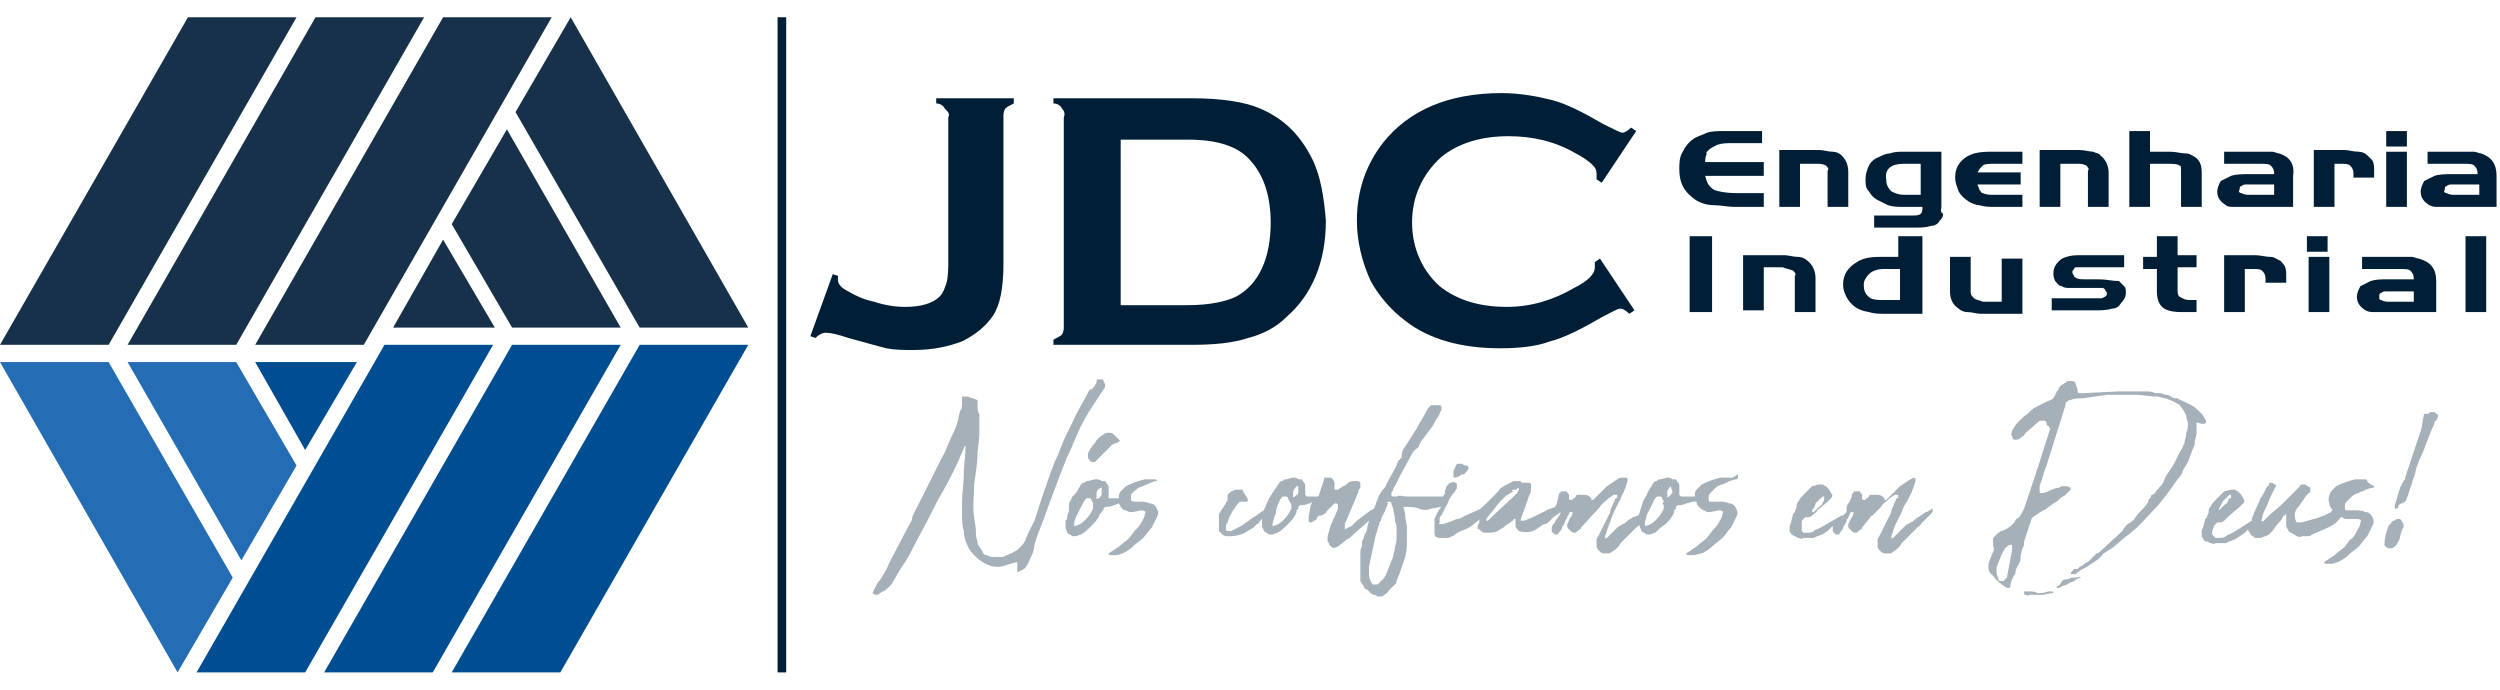 <svg xmlns="http://www.w3.org/2000/svg" xmlns:xlink="http://www.w3.org/1999/xlink" id="Camada_1" x="0px" y="0px" viewBox="0 0 145 40" style="enable-background:new 0 0 145 40;" xml:space="preserve"><style type="text/css">	.st0{opacity:0.35;fill:#001F36;}	.st1{fill:#001F36;}	.st2{fill:#004E91;}	.st3{fill:#246DB5;}	.st4{fill:#163149;}</style><g>	<path class="st0" d="M139.2,30.1c0,0-0.1,0-0.1,0c0,0-0.1,0-0.1,0c-0.1,0.1-0.1,0.1-0.2,0.1l-0.1,0.1c0,0,0,0.1-0.1,0.1l-0.1,0.2  c-0.1,0.3-0.2,0.6-0.2,1c0,0.1,0.1,0.1,0.2,0.2c0.1,0,0.1,0,0.2,0c0.1,0,0.2-0.1,0.3-0.2c0.1-0.2,0.2-0.3,0.2-0.5  c0.1-0.3,0.1-0.4,0.2-0.5c0-0.1,0-0.1,0-0.2C139.3,30.2,139.3,30.2,139.2,30.1 M119.3,34L119.3,34l0,0.1l0,0c0,0,0,0,0,0  c0.1,0,0.2,0,0.3-0.1l0.3-0.1c0.1-0.1,0.2-0.1,0.4-0.2c0.1-0.1,0.3-0.2,0.4-0.2c-0.1-0.1-0.2,0-0.3,0l-0.1,0h0l-0.1,0  c-0.1,0-0.2,0.1-0.3,0.1c-0.1,0-0.2,0-0.3,0.1C119.5,33.9,119.4,34,119.3,34 M140.6,24c-0.1,0.4-0.1,0.7-0.2,1  c-0.1,0.3-0.2,0.6-0.3,0.9c-0.1,0.3-0.2,0.6-0.3,0.9c-0.1,0.3-0.2,0.6-0.3,0.9c0,0.1,0,0.1-0.1,0.2c0,0.1-0.1,0.1-0.1,0.2  c0,0.1-0.1,0.1-0.1,0.2l-0.3,1l0,0.2l0,0c0,0,0,0,0.1,0l0,0c0,0,0.1,0,0.1-0.1c0-0.1,0.1-0.2,0.2-0.2c0.1,0,0.1-0.1,0.2-0.1  l0.1-0.2l0.2-0.6c0.1-0.2,0.1-0.4,0.2-0.6c0.1-0.2,0.1-0.5,0.2-0.7c0.1-0.3,0.2-0.5,0.3-0.7L141,25c0.1-0.2,0.2-0.4,0.2-0.5  c0-0.1,0.1-0.1,0.1-0.1l0.1-0.2l0-0.1c0-0.1-0.1-0.1-0.1-0.1c0,0-0.1-0.1-0.1-0.1l-0.2,0c-0.1,0-0.1,0.1-0.2,0.1L140.6,24z   M116.3,31.8c0.1-0.1,0.2-0.2,0.3-0.2c0,0,0.1,0,0.1,0c0,0,0,0,0,0.1l0,0.1c0,0,0,0,0,0.1l-0.3,1.6l-0.1,0.1l-0.1,0.1  c-0.1,0-0.1,0-0.2,0c-0.1,0-0.1-0.1-0.1-0.2c-0.1-0.1-0.1-0.3-0.1-0.4c0,0,0-0.1,0-0.1l0-0.1C116,32.4,116.1,32.1,116.3,31.8   M127.9,24.3c-0.1-0.1-0.1-0.2-0.2-0.3c-0.2-0.2-0.4-0.4-0.6-0.5l-0.4-0.2c-0.2-0.1-0.3-0.1-0.4-0.2c0,0-0.1,0-0.2,0l-0.2-0.1  c-0.1-0.1-0.2-0.1-0.3-0.1l-0.3-0.1c-0.1,0-0.2,0-0.3,0c-0.2-0.1-0.4-0.1-0.6-0.1c-0.2,0-0.4,0-0.7,0l-0.4,0c-0.1,0-0.3,0-0.4,0  l-2,0.1c-0.1,0-0.1,0-0.1,0c-0.1,0-0.1,0-0.2,0c-0.1,0-0.1-0.1-0.1-0.2l-0.1-0.3c0-0.1-0.1-0.2-0.2-0.2c-0.1,0-0.2,0-0.2,0  c-0.1,0-0.1,0-0.2,0.1c-0.1,0-0.1,0.1-0.2,0.1l-0.1,0.1c0,0-0.1,0.1-0.1,0.1c0,0.1,0,0.1-0.1,0.2l-0.1,0.2c0,0.1-0.1,0.1-0.1,0.2  c-0.1,0.1-0.2,0.1-0.4,0.2c-0.2,0.1-0.4,0.2-0.6,0.3c-0.2,0.1-0.3,0.2-0.5,0.4c-0.3,0.2-0.6,0.5-0.8,0.8c0,0.1-0.1,0.1-0.1,0.2  c0,0.1-0.1,0.2,0,0.3c0,0.1,0.1,0.2,0.1,0.2c0,0,0,0,0,0c0.1,0,0.1,0,0.2,0c0.1,0,0.2-0.1,0.3-0.2c0.1,0,0.1-0.1,0.2-0.2l0.8-0.7  c0,0,0,0,0.1,0c0,0,0.1,0,0.1,0c0,0,0.1,0,0.1,0c0,0,0.1,0.1,0.1,0.1c0,0.1,0,0.2,0.1,0.2c0.1,0.1,0.1,0.1,0.1,0.2l-0.7,2.2  c-0.1,0.2-0.1,0.4-0.2,0.6l-0.6,1.8c-0.1,0.2-0.2,0.4-0.3,0.5c-0.1,0.1-0.2,0.1-0.2,0.2c-0.2,0.3-0.5,0.5-0.8,0.6  c-0.1,0-0.1,0.1-0.2,0.1c0,0-0.1,0.1-0.2,0.2c-0.1,0.1-0.1,0.1-0.1,0.2c0,0.1,0,0.2,0,0.2l0,0.1c0,0.1,0.1,0.3,0,0.4l-0.2,0.5  c-0.1,0.2-0.1,0.5,0,0.7l0.1,0.1l0.1,0.1c0.2,0.3,0.5,0.5,0.8,0.7c0,0,0.1,0,0.1,0c0,0,0.1,0,0.1-0.1c0-0.2,0.1-0.4,0.2-0.6  c0,0,0.1-0.1,0.1-0.2c0-0.2,0.1-0.3,0.2-0.5c0.1-0.2,0.1-0.3,0.1-0.5l0.1-0.4c0.1-0.1,0.1-0.2,0.1-0.4l0.3-0.9  c0-0.1,0.1-0.2,0.1-0.3c0-0.1,0.1-0.2,0.1-0.2l0.3-0.2c0.1-0.1,0.2-0.1,0.3-0.2c0.1,0,0.2-0.1,0.2-0.1c0.1-0.1,0.3-0.2,0.4-0.3  c0.2-0.1,0.3-0.2,0.4-0.3c0.1-0.1,0.2-0.1,0.3-0.2l0.3-0.3c0,0,0,0,0-0.1c0,0,0,0,0,0l-0.2-0.1c-0.1,0-0.2,0-0.3,0  c-0.2,0.1-0.2,0.1-0.3,0.1c-0.1,0-0.2,0.1-0.3,0.1c-0.2,0.1-0.4,0.2-0.6,0.2h0c-0.1,0-0.1,0-0.1-0.1c0-0.1,0-0.2,0-0.3l0.2-0.6  c0-0.1,0.1-0.3,0.2-0.6l1.1-3.5c0-0.1,0-0.2,0.1-0.2c0.1-0.1,0.1-0.1,0.2-0.1c0.2-0.1,0.5-0.1,0.7-0.1l1.4-0.2c0.2,0,0.4,0,0.6,0  c0.2,0,0.4,0,0.6,0l0.5,0c0.4,0,0.8,0.1,1.2,0.1c0.2,0,0.3,0.1,0.5,0.1l0.5,0.2c0.1,0.1,0.3,0.1,0.4,0.3c0.1,0.1,0.2,0.3,0.3,0.5  c0,0.2,0.1,0.3,0.1,0.5c0,0.2,0,0.3-0.1,0.5c0,0.1,0,0.1,0,0.1c0,0.2-0.1,0.3-0.1,0.5l-0.1,0.2c0,0.1-0.1,0.2-0.1,0.2  c-0.2,0.3-0.3,0.7-0.6,1.1l-0.2,0.3c-0.1,0.1-0.1,0.2-0.2,0.4c0,0.1-0.1,0.2-0.2,0.3c-0.1,0.1-0.1,0.2-0.2,0.2  c0,0.1-0.1,0.1-0.1,0.2c0,0-0.1,0.1-0.2,0.1l-0.1,0.2c-0.1,0.1-0.1,0.1-0.1,0.2c-0.1,0.2-0.3,0.4-0.4,0.5c-0.1,0.1-0.3,0.3-0.4,0.5  c-0.1,0.1-0.2,0.2-0.4,0.3c-0.1,0.1-0.2,0.2-0.3,0.4l-1.2,1.1c-0.1,0.1-0.2,0.2-0.3,0.2c-0.1,0.1-0.2,0.2-0.3,0.3c0,0,0,0-0.1,0.1  l-0.1,0.1c-0.1,0-0.2,0.1-0.3,0.2c-0.1,0-0.2,0.1-0.3,0.2c0,0-0.1,0-0.1,0l-0.1,0c-0.1,0.1-0.2,0.2-0.2,0.3l0.2,0  c0.1,0,0.1,0,0.2-0.1c0.1-0.1,0.3-0.2,0.5-0.3l0.6-0.4c0.2-0.1,0.3-0.3,0.4-0.4c0.2-0.1,0.3-0.2,0.5-0.3l0.7-0.6  c0.1-0.1,0.3-0.2,0.5-0.4c0.4-0.3,0.7-0.7,1.1-1.1c0.4-0.4,0.7-0.8,1-1.2l0.5-0.7c0.2-0.2,0.3-0.4,0.3-0.5c0.1-0.2,0.2-0.3,0.3-0.5  l0.3-0.8c0.1-0.2,0.1-0.3,0.1-0.4c0-0.1,0.1-0.3,0.1-0.5c0-0.2,0-0.4,0-0.6C128,24.7,128,24.5,127.9,24.3 M117.6,34.3h-0.1  c0,0,0,0-0.1,0l0,0.1c0,0.1,0,0.1,0.1,0.1c0.1,0,0.1,0.1,0.2,0c0.1,0,0.1,0,0.2,0c0.1,0,0.2,0,0.3,0c0.1,0,0.2,0,0.3,0l0.5-0.1  c0,0,0,0,0.1,0c0,0,0,0,0,0c0,0,0-0.1-0.1-0.1h0l-0.1,0c0,0,0,0-0.1,0c-0.2,0.1-0.4,0.1-0.6,0.1C118,34.3,117.8,34.3,117.6,34.3   M85.1,27.3c0.1-0.1,0.1-0.2,0-0.3C85,27,84.9,27,84.8,26.9c-0.1,0-0.2,0-0.2,0l-0.1,0l0,0l-0.2,0.4l0,0.1c0,0,0,0,0,0.1  c0,0,0,0.1,0,0.1c0,0.1,0,0.1,0.1,0.1l0,0l0,0c0.1,0,0.3-0.1,0.4-0.2C84.9,27.6,85,27.4,85.1,27.3 M64.4,25.1  C64.4,25.1,64.3,25.1,64.4,25.1c-0.2,0-0.3,0-0.4,0.1c-0.2,0.1-0.4,0.3-0.5,0.5c-0.2,0.2-0.3,0.4-0.4,0.6c0,0,0,0,0,0.1l0,0.1  c0,0.1,0.1,0.2,0.2,0.3l0.1,0c0,0,0.1,0,0.1,0c0,0,0,0,0,0l0,0c0,0,0.1-0.1,0.1-0.1l0.1-0.1c0.1-0.1,0.2-0.2,0.3-0.3l0.4-0.4  l0.1-0.1l0.2-0.1c0.1,0,0.1,0,0.2-0.1c0.1,0,0.1,0,0-0.1l-0.2-0.2C64.6,25.2,64.5,25.1,64.4,25.1 M63.2,22.6  c-0.3,0.6-0.7,1.2-1,1.9c-0.3,0.6-0.6,1.2-0.8,1.8c-0.3,0.6-0.5,1.2-0.7,1.8c-0.2,0.5-0.4,1.2-0.7,2.1L59.6,31  c0,0.1-0.1,0.2-0.1,0.2c0,0.1-0.1,0.3-0.2,0.4c-0.1,0.1-0.2,0.2-0.3,0.3c-0.2,0.1-0.3,0.2-0.4,0.2c-0.1,0.1-0.3,0.1-0.4,0.2  c-0.1,0-0.2,0-0.3,0c-0.1,0-0.2,0-0.4,0c-0.1,0-0.2-0.1-0.3-0.1c-0.1,0-0.2-0.1-0.2-0.2l-0.2-0.3c-0.1-0.1-0.1-0.2-0.1-0.3  c-0.1-0.2-0.1-0.4-0.1-0.7l-0.1-0.7c-0.1-0.6,0-1.3,0-1.9c0.1-0.7,0.2-1.3,0.2-1.9l0.1-0.9c0-0.3,0-0.6,0-0.9V24  c-0.1-0.1-0.1-0.3-0.1-0.4c0-0.1,0-0.3,0-0.4c-0.1,0-0.2-0.1-0.3-0.1c-0.1,0-0.2-0.1-0.3-0.1h-0.3c0,0.2,0,0.3,0,0.4  c0,0.1,0,0.3-0.1,0.4c-0.1,0.3-0.1,0.5-0.2,0.8c-0.1,0.3-0.2,0.5-0.3,0.7c-0.2,0.4-0.3,0.8-0.6,1.3c-0.2,0.4-0.4,0.8-0.6,1.2  L53.4,29c-0.3,0.6-0.5,0.9-0.5,1.1c0,0.1-0.1,0.2-0.2,0.4l-1.1,2.1c-0.1,0.2-0.2,0.5-0.3,0.6c-0.1,0.2-0.2,0.4-0.4,0.6  c-0.1,0.2-0.2,0.4-0.3,0.6c0.1,0.1,0.2,0.1,0.3,0.1l0.3-0.2c0.1,0,0.2-0.1,0.3-0.2l0.2-0.2c0.3-0.5,0.5-0.9,0.8-1.3  c0.3-0.5,0.5-0.9,0.7-1.3c0.5-0.9,0.9-1.7,1.2-2.3c0.4-0.7,0.8-1.4,1.2-2.3l0.3-0.7c0-0.1,0.1-0.1,0.1-0.2c0,0,0,0,0,0l0,0  c0,0,0,0,0,0v0.1c0,0.5-0.1,1.1-0.1,1.6c0,0.5-0.1,1.1-0.1,1.6v0.8c0,0.3,0,0.6,0.1,0.9c0,0.3,0.1,0.6,0.2,0.8  c0.1,0.3,0.3,0.5,0.5,0.7c0.2,0.2,0.5,0.4,0.8,0.5c0.3,0.1,0.6,0.1,0.9,0c0.1,0,0.2-0.1,0.3-0.1l0.4-0.1v0.6l0.4-0.2  c0.2-0.2,0.3-0.5,0.4-0.7c0.1-0.2,0.2-0.5,0.2-0.7c0.1-0.4,0.3-0.9,0.5-1.4c0.3-0.8,0.5-1.4,0.7-1.9c0.2-0.5,0.4-1.1,0.7-1.8  c0.3-0.6,0.5-1.2,0.8-1.8c0.3-0.6,0.7-1.2,1.1-1.8l0.2-0.3c0.1-0.1,0.1-0.2,0.1-0.3C64,22.1,64,22,63.9,22c-0.1,0-0.1,0-0.2,0  c-0.1,0-0.1,0.1-0.1,0.2l-0.2,0.3c0,0-0.1,0.1-0.1,0.1C63.3,22.5,63.3,22.6,63.2,22.6 M80.6,29.1c0.1,0,0.1,0.1,0.1,0.1  c0,0.1,0.1,0.2,0.1,0.3l0.1,0.5c0,0,0,0.1,0,0.1c0,0.2,0.1,0.3,0.1,0.5c0,0.2,0,0.4,0,0.6c0,0.3-0.1,0.5-0.1,0.6  c0,0.2-0.1,0.3-0.1,0.5l-0.4,1l0,0c0,0.1-0.1,0.1-0.1,0.2c-0.1,0.1-0.1,0.1-0.2,0.2c-0.1,0.1-0.1,0.1-0.2,0.2c0,0-0.1,0-0.1,0  c-0.1,0-0.2,0-0.2,0c0-0.1-0.1-0.1-0.1-0.2c-0.1-0.2-0.1-0.3-0.1-0.5l0-0.3l0.1-0.5c0.1-0.5,0.2-0.9,0.3-1.4  c0.1-0.2,0.1-0.4,0.2-0.6c0,0,0-0.1,0-0.1l0.1-0.1c0-0.2,0.1-0.3,0.2-0.5l0.2-0.5c0,0,0,0,0,0v0C80.4,29.1,80.5,29.1,80.6,29.1   M74.2,29.1c0-0.1,0.1-0.2,0.2-0.3c0,0,0.1,0,0.1,0c0,0,0.1,0,0.1,0c0,0,0.1,0,0.1,0.1l0.1,0.2c0,0,0.1,0.1,0.1,0.2  c0,0,0,0.1,0,0.1c0,0,0,0.1,0,0.1c-0.1,0.2-0.2,0.4-0.4,0.6c-0.2,0.2-0.3,0.3-0.6,0.4c0,0-0.1,0-0.1,0c0,0,0,0,0,0c0,0,0,0,0-0.1v0  c0.1-0.3,0.1-0.5,0.2-0.6C74,29.5,74.1,29.3,74.2,29.1 M75.2,28.2C75.2,28.2,75.3,28.2,75.2,28.2c0.1,0,0.1,0,0.1,0v0l0,0.3  c0,0.1,0,0.2-0.1,0.2l-0.1,0.1c0,0-0.1,0.1-0.1,0l0,0c0,0,0,0,0-0.1l0-0.1c0,0,0,0,0-0.1C75,28.5,75.1,28.3,75.2,28.2 M87.8,28.4  C87.8,28.4,87.9,28.4,87.8,28.4c0.1,0,0.2,0,0.2-0.1c0.1,0,0.1,0,0.1,0.1v0l0,0c0,0,0,0,0,0L88,28.6L86.5,30c0,0-0.1,0.1-0.1,0.1  l-0.1,0.1h-0.1l0,0c0,0,0,0,0,0v-0.1l0.4-0.5c0.1-0.1,0.2-0.3,0.4-0.5l0.3-0.3c0.1-0.1,0.2-0.1,0.3-0.2l0.2-0.1  C87.6,28.5,87.7,28.4,87.8,28.4 M96.5,29.3C96.5,29.3,96.5,29.3,96.5,29.3c0,0.1,0,0.1,0,0.2c-0.1,0.2-0.2,0.4-0.4,0.6  c-0.2,0.2-0.3,0.3-0.6,0.4c0,0-0.1,0-0.1,0c0,0,0,0,0,0c0,0,0,0,0-0.1v-0.1c0.1-0.3,0.1-0.5,0.2-0.6c0.1-0.2,0.2-0.4,0.3-0.6  c0-0.1,0.1-0.2,0.2-0.3c0,0,0.1,0,0.1,0c0,0,0.1,0,0.1,0c0,0,0.1,0,0.1,0.1l0.1,0.2C96.4,29.2,96.4,29.2,96.5,29.3 M96.9,28.2  C96.9,28.2,96.9,28.2,96.9,28.2C97,28.2,97,28.2,96.9,28.2L96.9,28.2l0.1,0.3c0,0.1,0,0.1-0.1,0.2l-0.1,0.1c0,0-0.1,0.1-0.1,0l0,0  c0,0,0-0.1,0-0.1l0-0.1c0,0,0,0,0-0.1C96.7,28.5,96.8,28.3,96.9,28.2 M100.3,27.7c-0.2,0-0.3,0-0.5,0c-0.4,0.1-0.7,0.2-1.1,0.4  c-0.1,0.1-0.2,0.2-0.3,0.3c-0.1,0.1-0.1,0.2-0.1,0.4c-0.1,0-0.1,0-0.2,0c-0.1,0-0.2,0-0.3,0h-0.2c0,0-0.1,0-0.1,0c0,0,0,0-0.1-0.1  v0l0-0.1v-0.2c0-0.1,0-0.1,0-0.2l0-0.1l-0.2-0.3c0,0,0,0-0.1,0c0,0,0,0-0.1,0c-0.1-0.1-0.2-0.1-0.3-0.1l-0.4,0.1  c-0.1,0-0.1,0-0.2,0.1c-0.1,0-0.1,0-0.2,0.1l-0.3,0.5l-0.1,0.2c0,0.1-0.1,0.1-0.1,0.2c0,0-0.1,0.1-0.1,0.2l-0.2,0.6  c0,0,0,0.1-0.1,0.2L94.7,30c-0.1,0.1-0.2,0.1-0.3,0.2c-0.1,0.1-0.2,0.2-0.3,0.2c-0.1,0.1-0.2,0.1-0.3,0.2c0,0,0,0,0,0l0,0  c-0.1,0.1-0.2,0.2-0.3,0.3l-0.3,0.3c0,0-0.1,0-0.1,0.1c0,0,0,0,0,0c0,0,0,0,0-0.1l0-0.1l0.1-0.3c0-0.1,0.1-0.2,0.1-0.3l0.3-0.8  c0.1-0.2,0.2-0.4,0.3-0.6c0.1-0.1,0.1-0.3,0.3-0.6c0-0.1,0.1-0.2,0.1-0.3l0.1-0.3v-0.1c0-0.1-0.1-0.1-0.2-0.1c-0.1,0-0.3,0-0.4,0.1  l-0.6,0.4c0,0-0.1,0.1-0.1,0.1l-0.6,0.6L92.4,29c-0.1,0-0.1,0-0.1,0c0,0,0-0.1,0-0.1c-0.1-0.1-0.2-0.2-0.4-0.2c-0.1,0-0.1,0-0.2,0  c0,0-0.1,0-0.1,0c0,0-0.1,0-0.1,0c0,0-0.1,0-0.1,0.1l-0.1,0.1c0,0-0.1,0-0.1,0.1c0,0-0.1,0-0.1,0c0,0-0.1,0-0.1-0.1v-0.1  c0-0.1,0-0.2-0.1-0.2c0-0.1,0-0.1-0.1-0.1l0,0c-0.1,0-0.1,0-0.2,0c-0.1,0-0.1,0-0.1,0.1c-0.1,0-0.1,0.1-0.1,0.2  c0,0.1-0.1,0.2-0.1,0.4c0,0.1-0.1,0.1-0.1,0.2c-0.2,0.1-0.4,0.1-0.5,0.2L88.9,30l-0.5,0.2l-0.1,0c0,0,0,0-0.1,0c0,0,0,0,0,0v-0.1  l0.3-0.8c0-0.1,0.1-0.2,0.1-0.3l0.1-0.3c0.1-0.1,0.1-0.3,0.1-0.4c0-0.1,0-0.1,0-0.2c0-0.1-0.1-0.1-0.2-0.1l-0.2,0  c-0.1,0-0.2,0-0.2-0.1h0c-0.1,0-0.1,0-0.2,0l-0.1,0c0,0-0.1,0-0.1,0l-0.4,0.2c-0.2,0.1-0.4,0.2-0.5,0.4l-0.3,0.3  c0,0-0.1,0.1-0.1,0.1c0,0-0.1,0.1-0.1,0.1l-0.3,0.3c0,0-0.1,0.1-0.1,0.1c0,0-0.1,0-0.1,0.1L85,29.9c-0.2,0.1-0.3,0.2-0.5,0.2  L84,30.3c-0.1,0-0.2,0.1-0.4,0.1l-0.1,0c0,0-0.1,0,0-0.1l0-0.2c0-0.1,0-0.1,0.1-0.2l0.3-0.6c0.1-0.1,0.1-0.3,0.2-0.4  c0,0,0.1-0.2,0.3-0.4c0-0.1,0.1-0.1,0.1-0.2c0,0,0-0.1,0-0.2c0-0.1-0.1-0.1-0.1-0.1c0,0-0.1-0.1-0.2,0h0l-0.1,0  c0,0-0.1,0.1-0.1,0.1c0,0-0.1,0.1-0.1,0.1l-0.1,0.3c0,0,0,0.1,0,0.1c0,0.1-0.1,0.1-0.1,0.2c0,0,0,0-0.1,0c-0.2,0-0.4,0-0.6,0  c-0.3,0-0.5,0-0.6,0c-0.1,0-0.2,0-0.2,0c-0.2,0-0.4,0-0.6,0c-0.2,0-0.4-0.1-0.6,0h-0.1l-0.1,0c-0.1,0-0.1-0.1-0.1-0.1  c0,0,0-0.1,0-0.1c0-0.1,0.1-0.1,0.1-0.2c0-0.1,0.1-0.2,0.1-0.2c0.1-0.2,0.2-0.4,0.3-0.6l0.6-1.1c0.1-0.2,0.2-0.4,0.4-0.5  c0,0,0,0,0.1-0.1l0-0.1c0.1-0.1,0.1-0.2,0.2-0.3l0.6-0.8c0.1-0.2,0.2-0.4,0.3-0.5l0.1-0.2c0,0,0-0.1,0.1-0.2c0-0.1,0-0.2,0-0.2  c0-0.1-0.1-0.1-0.2-0.1l-0.3,0c0,0,0,0-0.1,0l-0.1,0.1c-0.1,0.1-0.2,0.3-0.3,0.5l-0.3,0.5c0,0.1-0.1,0.1-0.1,0.2l-0.7,1.1  c-0.1,0.1-0.2,0.3-0.2,0.5c0,0,0,0.1,0,0.1c0,0.1-0.1,0.1-0.1,0.1c0,0,0,0.1-0.1,0.1c0,0.1-0.1,0.2-0.1,0.3l-0.6,1.1  c0,0.1-0.1,0.2-0.2,0.3c-0.1,0.1-0.1,0.2-0.2,0.3l-0.2,0.5c0,0.1-0.1,0.2-0.1,0.3l-0.2,0.1c-0.1,0.1-0.3,0.2-0.4,0.3  c-0.1,0.1-0.3,0.2-0.4,0.3c-0.1,0.1-0.2,0.2-0.3,0.3l-0.4,0.2l0,0v0h0c0,0,0,0,0,0v0c0-0.1,0-0.2,0-0.3l0.8-1.9  c0-0.1,0-0.1,0.1-0.2c0,0,0-0.1,0-0.1c0,0,0,0,0-0.1l0-0.1c-0.1-0.1-0.1-0.1-0.3-0.1c-0.1,0-0.3,0-0.4,0.1  c-0.1,0.1-0.2,0.2-0.3,0.2c-0.1,0.1-0.2,0.1-0.3,0.2c0,0-0.1,0-0.1,0c0,0-0.1,0-0.1,0c0,0,0-0.1,0-0.2c0-0.1,0-0.1,0-0.1  c0-0.1,0-0.2-0.1-0.3c0,0-0.1-0.1-0.1-0.1l-0.3,0c-0.1,0-0.1,0-0.1,0.1l-0.1,0.3c0,0.1-0.1,0.2-0.1,0.3l-0.1,0.3c0,0,0,0.1-0.1,0.1  c-0.1,0-0.2,0-0.3,0h-0.2c0,0-0.1,0-0.1,0c0,0,0,0-0.1-0.1v0c0,0,0-0.1,0-0.1v-0.2c0-0.1,0-0.1,0-0.2c0,0,0-0.1,0-0.1l-0.2-0.3  c0,0,0,0-0.1,0c0,0,0,0-0.1,0c-0.1-0.1-0.2-0.1-0.3-0.1l-0.4,0.1c-0.1,0-0.1,0-0.2,0.1c-0.1,0-0.1,0-0.2,0.1l-0.6,0.9l-0.3,0.7  c-0.2,0.1-0.4,0.3-0.6,0.4l0,0v0l-0.7,0.5l-0.6,0.3c-0.1,0-0.1,0-0.2,0c0,0-0.1,0-0.1-0.1c0,0,0-0.1,0-0.1c0-0.1,0-0.2,0.1-0.3  l0.1-0.3c0.1-0.2,0.2-0.4,0.3-0.5c0.1-0.2,0.2-0.3,0.3-0.4l0,0c0.1,0,0.3,0,0.4,0l0.1-0.1l-0.3-0.5c0,0,0-0.1-0.1-0.1  c-0.1,0-0.2,0-0.3,0c-0.1,0-0.2,0.1-0.3,0.1l-0.1,0.1c0,0-0.1,0.1-0.1,0.1L71.2,29c0,0.1-0.1,0.1-0.1,0.2l-0.2,0.3  c-0.1,0.1-0.1,0.2-0.2,0.3c0,0,0,0,0,0.1c0,0.2,0,0.3,0,0.4c0,0,0,0.1,0,0.2c0,0.1,0,0.1,0,0.2l0,0.1l0.1,0.1l0.1,0.1  c0.1,0.1,0.2,0.1,0.3,0.1h0.2c0.3,0,0.6-0.1,0.8-0.2l0.5-0.3l0.2-0.2c0.1,0,0.1-0.1,0.2-0.2c0,0,0.1-0.1,0.1-0.1c0,0,0,0,0,0  c0,0,0,0.1,0,0.1l0,0.1c0,0.1,0,0.2,0,0.2l0,0c0,0.1,0.1,0.2,0.1,0.3c0.1,0.1,0.2,0.1,0.3,0.2c0,0,0.1,0,0.1,0h0.1  c0.1,0,0.2-0.1,0.3-0.1c0.2-0.1,0.4-0.3,0.6-0.5c0.2-0.2,0.4-0.4,0.5-0.7c0,0,0,0,0-0.1l0.1-0.1l0,0l0-0.1l0.1-0.1  c0.2,0,0.3,0,0.5-0.1c0.1,0,0.1,0,0.2-0.1c0,0.1-0.1,0.2-0.1,0.3L75.9,30c0,0.1,0,0.2,0,0.2c0,0,0,0.1,0.1,0.1c0,0,0.1,0,0.1,0l0,0  l0.1-0.1c0.1,0,0.2-0.1,0.2-0.2c0,0,0,0,0.1-0.1l0.1,0c0.1,0,0.2-0.1,0.2-0.1c0.1,0,0.1-0.1,0.2-0.2l0.4-0.4c0,0,0,0,0.1,0  c0,0,0.1,0,0.1,0.1l0,0.2L77.4,30c-0.1,0.1-0.1,0.3-0.2,0.4L77,31.1c0,0.1,0,0.2,0,0.3c0,0,0.1,0.1,0.1,0.2l0.1,0.1  c0.1,0.1,0.2,0.1,0.4,0l0.5-0.4c0.2-0.1,0.3-0.2,0.4-0.3l0.9-0.8c0,0.1-0.1,0.3-0.1,0.4c0,0.2-0.1,0.3-0.1,0.3  c-0.1,0.2-0.1,0.3-0.1,0.3L79,31.4c0,0.1,0,0.2,0,0.3c-0.1,0.1-0.1,0.3-0.1,0.4l0,0.4c0,0.1,0,0.1,0,0.2l0,0.2v0.4  c0,0.1,0,0.2,0,0.3l0,0.1l0.2,0.3c0,0.1,0.1,0.2,0.2,0.2l0.1,0.1l0.1,0.1c0.1,0.1,0.2,0.1,0.2,0.1c0.1,0,0.2,0.1,0.2,0.1  c0,0,0.1,0,0.1,0c0.1,0,0.2,0,0.3-0.1c0.1-0.1,0.2-0.1,0.2-0.2c0.1-0.1,0.1-0.1,0.2-0.2c0,0,0.1-0.1,0.2-0.2  c0.1-0.1,0.1-0.1,0.1-0.2l0.2-0.5c0.1-0.3,0.2-0.6,0.3-0.9c0.1-0.3,0.1-0.6,0.1-1c0-0.2,0-0.4,0-0.7c0-0.2-0.1-0.5-0.1-0.7  c0,0,0-0.1,0-0.1l-0.1-0.4l0.1,0c0,0,0,0,0.1,0c0.2,0,0.5,0,0.7,0.1c0.2,0.1,0.5,0.1,0.7,0l0.6-0.1c0,0,0,0,0,0  c-0.2,0.2-0.3,0.5-0.4,0.7c0,0,0,0.1,0,0.1l0,0.2c0,0,0,0,0,0c0,0,0,0,0,0.1l0,0.2c0,0,0,0,0,0.1c0,0,0,0,0,0.1  c0,0.2,0.1,0.3,0.3,0.3l0.1,0c0.1,0,0.2,0,0.4,0c0.2-0.1,0.3-0.1,0.4-0.2c0.1-0.1,0.3-0.2,0.6-0.3c0.2-0.1,0.4-0.2,0.6-0.4  c0.1-0.1,0.2-0.1,0.2-0.2c0,0.1,0,0.2,0,0.2l-0.1,0.2c0,0,0,0.1,0,0.1c0,0.1,0,0.1,0.1,0.1l0.1,0.1c0.1,0.1,0.2,0.1,0.3,0.1  c0.3,0,0.6,0,0.8-0.2c0.1,0,0.1-0.1,0.2-0.1l0.1-0.1l0.3-0.2c0.1-0.1,0.2-0.1,0.2-0.2c0,0,0,0,0,0l0,0c0,0,0.1,0,0.1,0v0  c0,0,0,0.1,0,0.1c0,0.1,0,0.1,0,0.2c0,0.1,0,0.2,0.1,0.3l0.1,0.1c0.3,0.1,0.7,0.1,1-0.1l0.3-0.2c0.1-0.1,0.2-0.1,0.2-0.1  c0.1,0,0.2-0.1,0.4-0.3c0.1-0.1,0.2-0.2,0.4-0.3c0,0,0,0,0.1-0.1c0,0,0,0,0,0.1l-0.2,0.3c-0.1,0.1-0.1,0.2-0.2,0.3  c-0.1,0.1-0.1,0.2-0.1,0.3c0,0.1,0,0.2,0.1,0.2c0,0.1,0.1,0.1,0.1,0.1c0,0,0.1,0,0.1,0c0,0,0.1,0,0.1-0.1c0.1-0.1,0.2-0.2,0.2-0.3  c0-0.1,0.1-0.1,0.1-0.2l0.1-0.2c0-0.1,0.1-0.1,0.1-0.2c0-0.1,0.1-0.1,0.1-0.2c0-0.1,0.1-0.1,0.2-0.1c0,0,0,0,0,0c0,0,0,0,0,0  c0,0.1,0,0.2-0.1,0.3c0,0-0.1,0.1-0.1,0.2l-0.1,0.2c0,0,0,0,0,0.1c0,0.1,0,0.1,0.1,0.2c0,0,0.1,0.1,0.1,0.1c0,0,0.1,0.1,0.2,0.1  c0.1,0,0.1,0,0.2-0.1c0.1-0.1,0.2-0.1,0.2-0.2l1.1-1.2c0.1-0.2,0.3-0.3,0.5-0.5l0.3-0.2c0,0,0,0,0.1,0c0,0,0,0,0.1,0c0,0,0,0,0,0  c0,0,0,0.1,0,0.1c0,0.1,0,0.1-0.1,0.1l-0.3,0.7l0,0.1l-0.7,1.4c-0.1,0.1-0.1,0.2-0.1,0.3c0,0.1,0,0.2,0,0.3c0,0.1,0.1,0.2,0.2,0.3  c0.1,0.1,0.2,0.1,0.3,0.1l0.2,0c0,0,0.1,0,0.2-0.1c0.2-0.1,0.4-0.3,0.5-0.5l0.7-0.7c0,0,0.1-0.1,0.2-0.2c0.1-0.1,0.2-0.1,0.2-0.2v0  c0,0,0,0,0,0.1c0,0,0,0,0,0c0,0.1,0.1,0.2,0.1,0.3c0.1,0.1,0.2,0.1,0.3,0.2c0,0,0.1,0,0.1,0h0.1c0.1,0,0.2-0.1,0.3-0.1  c0.1-0.1,0.3-0.3,0.6-0.5c0.2-0.2,0.4-0.4,0.5-0.7l0-0.1c0,0,0,0,0.1-0.1c0,0,0,0,0,0c0,0,0,0,0-0.1l0.1-0.1c0.2,0,0.3,0,0.5-0.1  c0.1,0,0.3-0.1,0.4-0.1l0.2,0c0,0.2,0.2,0.4,0.4,0.5c0.1,0,0.2,0.1,0.2,0.1c0.1,0,0.2,0,0.2,0l0.5-0.1c0.2,0,0.3,0.1,0.2,0.2  c0,0.2-0.1,0.3-0.2,0.5c-0.1,0.2-0.3,0.4-0.4,0.5l-0.3,0.4c-0.2,0.2-0.4,0.3-0.6,0.5l-0.6,0.4c0,0,0,0.1,0.1,0.1c0.1,0,0.2,0,0.3,0  c0.2,0,0.3-0.1,0.5-0.1c0.2-0.1,0.4-0.2,0.6-0.4c0.2-0.2,0.4-0.3,0.6-0.5c0.2-0.2,0.3-0.4,0.5-0.6c0.1-0.2,0.2-0.4,0.3-0.6  c0.1-0.2,0.1-0.3,0-0.5c-0.1-0.2-0.2-0.3-0.4-0.3c-0.2-0.1-0.4-0.1-0.5-0.1h-0.6c-0.1,0-0.1-0.1-0.1-0.2c0-0.1,0-0.2,0.1-0.3  c0.1-0.1,0.2-0.2,0.3-0.3c0.1-0.1,0.3-0.2,0.4-0.2c0.2-0.1,0.3-0.1,0.4-0.2c0.1,0,0.3-0.1,0.4-0.1c0,0,0.1,0,0.1-0.1  c0,0,0-0.1,0-0.2C100.4,27.8,100.4,27.7,100.3,27.7 M105.7,28.8L105.7,28.8c0.1,0,0.1,0,0.1,0l0,0.1c0,0,0,0,0,0.1h0l-0.1,0.2  c0,0.1-0.1,0.1-0.2,0.2l-0.3,0.3h-0.1c0,0,0,0,0-0.1c0.1-0.1,0.2-0.3,0.2-0.4L105.7,28.8z M110.8,27.8l-0.6,0.4  c0,0-0.1,0.1-0.1,0.1l-0.6,0.6l-0.1,0.1c0,0-0.1,0-0.1,0l0-0.1c-0.1-0.1-0.2-0.2-0.4-0.2c-0.1,0-0.1,0-0.2,0c0,0,0,0-0.1,0  c0,0-0.1,0-0.1,0c0,0-0.1,0-0.1,0.1l-0.1,0.1c0,0-0.1,0-0.1,0.1c0,0-0.1,0-0.1,0c0,0-0.1,0-0.1-0.1v-0.1c0-0.1,0-0.2-0.1-0.2  c0-0.1,0-0.1-0.1-0.1l0,0c-0.1,0-0.1,0-0.2,0c-0.1,0-0.1,0-0.1,0.1c-0.1,0-0.1,0.1-0.1,0.2c-0.1,0.2-0.1,0.3-0.2,0.4  c-0.1,0.1-0.1,0.3-0.1,0.4l0,0.1l-0.1,0.1l-0.1,0.1c0,0-0.1,0-0.1,0l-1.2,0.7c-0.2,0.1-0.3,0.1-0.4,0.2c-0.1,0.1-0.3,0.1-0.4,0.1  c-0.1,0-0.1,0-0.2,0l-0.1-0.1l0-0.1c0-0.1,0-0.3,0-0.4c0-0.1,0-0.1,0.1-0.2c0,0,0.1-0.1,0.1-0.1l0.1,0c0.1,0,0.2,0,0.3-0.1  c0.1-0.1,0.3-0.2,0.3-0.3l0.6-0.5c0.1-0.1,0.2-0.2,0.2-0.2c0.1-0.1,0.1-0.2,0-0.3c0-0.1-0.1-0.1-0.1-0.2c-0.1-0.1-0.1-0.1-0.2-0.2  c-0.1,0-0.1-0.1-0.2-0.1h-0.1c0,0,0,0-0.1,0l-0.4,0.1l-0.1,0.1l-0.4,0.4c-0.1,0.1-0.2,0.2-0.3,0.4c-0.1,0.1-0.1,0.2-0.1,0.3  c0,0.1-0.1,0.2-0.1,0.3l-0.1,0.1l-0.1,0.4c0,0,0,0.1-0.1,0.3c0,0.1,0,0.2,0,0.3c0,0.1,0.1,0.1,0.1,0.2l0.2,0.1l0,0c0,0,0,0,0,0  l0.2,0.1c0.1,0,0.2,0.1,0.3,0c0.1,0,0.1,0,0.2,0c0.1,0,0.2,0,0.2,0c0.1,0,0.2,0,0.2,0l0.2-0.1c0.1,0,0.2-0.1,0.3-0.1l0.3-0.2  c0.1-0.1,0.2-0.2,0.3-0.3c0,0.1,0,0.1,0,0.2c0,0.1,0,0.2,0.1,0.2v0c0,0.1,0.1,0.1,0.1,0.1c0,0,0.1,0,0.1,0c0.1,0,0.1,0,0.1-0.1  c0.1-0.1,0.2-0.2,0.2-0.3c0-0.1,0.1-0.1,0.1-0.2c0,0,0.1-0.1,0.1-0.2c0-0.1,0.1-0.1,0.1-0.2l0.1-0.2c0-0.1,0.1-0.1,0.2-0.1  c0,0,0,0,0,0c0,0,0,0,0,0c0,0.1,0,0.2-0.1,0.3c0,0.1-0.1,0.1-0.1,0.2l-0.1,0.2c0,0,0,0,0,0.1c0,0.1,0,0.1,0.1,0.2  c0,0,0.1,0.1,0.1,0.1c0,0,0.1,0.1,0.2,0.1c0.1,0,0.1,0,0.2-0.1c0.1-0.1,0.2-0.1,0.2-0.2l0.4-0.5c0.1-0.1,0.1-0.2,0.2-0.2l0.5-0.5  c0.1-0.2,0.3-0.3,0.5-0.5l0.3-0.2c0,0,0,0,0.1,0c0,0,0,0,0.1,0c0,0,0,0,0,0c0,0,0,0.1,0,0.1c0,0.1,0,0.1-0.1,0.1l-0.3,0.7l0,0.1  l-0.7,1.4c-0.1,0.1-0.1,0.2-0.1,0.3c0,0.1,0,0.2,0,0.3c0,0.1,0.1,0.2,0.2,0.3c0.1,0.1,0.2,0.1,0.3,0.1l0.2,0c0.1,0,0.1,0,0.2-0.1  c0.2-0.1,0.4-0.3,0.5-0.5l0.9-0.9c0.1-0.1,0.2-0.1,0.2-0.2c0.1-0.1,0.2-0.2,0.3-0.3c0.1-0.1,0.2-0.2,0.3-0.3c0,0,0.1-0.1,0.1-0.2  l0,0l0,0c0,0,0,0,0-0.1h0c-0.1,0-0.1,0.1-0.2,0.1c0,0-0.1,0.1-0.2,0.1l-0.3,0.2c-0.1,0.1-0.2,0.1-0.3,0.2c-0.1,0.1-0.2,0.2-0.3,0.2  c-0.1,0.1-0.2,0.1-0.3,0.2l-0.1,0.1c-0.1,0.1-0.2,0.2-0.3,0.3l-0.3,0.3c0,0-0.1,0-0.1,0.1c0,0,0,0,0,0c0,0,0,0,0-0.1l0-0.1l0,0  l0.1-0.3c0-0.1,0.1-0.2,0.1-0.3l0.4-0.8c0.1-0.3,0.2-0.5,0.3-0.6l0.3-0.6c0-0.1,0.1-0.2,0.1-0.3c0-0.1,0.1-0.2,0.1-0.3v-0.1  c0-0.1-0.1-0.1-0.2-0.1C111.1,27.7,111,27.7,110.8,27.8 M129.3,28.9l-0.1,0.2c0,0.1-0.1,0.1-0.2,0.2l-0.3,0.3h0c0,0,0,0,0-0.1  c0.1-0.2,0.2-0.3,0.2-0.4l0.3-0.3c0,0,0,0,0.1-0.1h0.1c0,0,0,0,0,0V28.9C129.3,28.9,129.3,28.9,129.3,28.9 M137.3,27.9  c0-0.1-0.1-0.1-0.2-0.1c-0.2,0-0.3,0-0.5,0c-0.4,0.1-0.7,0.2-1.1,0.4c-0.1,0.1-0.2,0.2-0.3,0.3c-0.1,0.2-0.2,0.4-0.1,0.7  c0,0.1,0.1,0.3,0.2,0.4c0,0-0.1,0-0.1,0.1l-0.4,0.2c-0.3,0.1-0.5,0.2-0.6,0.2l-0.7,0.2c-0.1,0-0.1,0-0.2,0h-0.1  c-0.1-0.2-0.1-0.3-0.1-0.5c0-0.1,0.1-0.3,0.2-0.4c0.1-0.1,0.2-0.3,0.3-0.4c0.1-0.2,0.2-0.3,0.3-0.4c0.1,0,0.1-0.1,0.1-0.1l0-0.2  c-0.1-0.1-0.2-0.1-0.3-0.2c0,0-0.1,0-0.1,0c-0.1,0-0.2,0-0.2,0.1c-0.1,0.1-0.1,0.1-0.2,0.2l-0.8,0.8c-0.3,0.3-0.6,0.5-0.9,0.8  l-0.1,0.1c0,0-0.1,0.1-0.1,0.1c-0.1,0.1-0.2,0-0.1-0.1c0-0.2,0.1-0.4,0.2-0.6c0.1-0.2,0.2-0.5,0.3-0.7c0.1-0.2,0.2-0.4,0.3-0.6  c0,0,0-0.1,0-0.1c0,0-0.1,0-0.1,0l-0.1-0.1h-0.1c0,0-0.1,0-0.1,0.1c0,0,0,0.1-0.1,0.1c-0.2,0.4-0.3,0.6-0.4,0.7  c-0.1,0.3-0.2,0.5-0.3,0.7l-0.2,0.5c0,0,0,0.1,0,0.1l-1.1,0.7c-0.2,0.1-0.3,0.1-0.4,0.2c-0.1,0.1-0.3,0.1-0.4,0.1  c-0.1,0-0.1,0-0.2,0c0,0,0,0-0.1-0.1l-0.1-0.1c0-0.1,0-0.3,0.1-0.4c0-0.1,0-0.1,0.1-0.2c0,0,0.1-0.1,0.1-0.1l0.1,0  c0.1,0,0.2,0,0.3-0.1c0.1-0.1,0.2-0.2,0.3-0.3l0.6-0.5c0.1-0.1,0.2-0.2,0.2-0.2c0.1-0.1,0.1-0.2,0-0.3c0-0.1-0.1-0.1-0.1-0.2  c-0.1-0.1-0.1-0.1-0.2-0.2c-0.1,0-0.1-0.1-0.2-0.1h-0.1c0,0,0,0-0.1,0l-0.4,0.1l-0.1,0.1l-0.4,0.4c-0.1,0.1-0.2,0.2-0.3,0.4  c-0.1,0.1-0.1,0.2-0.1,0.3c0,0.1-0.1,0.2-0.1,0.3l-0.1,0.1l-0.1,0.4c0,0.1-0.1,0.2-0.1,0.3c0,0.1,0,0.2,0,0.3  c0,0.1,0.1,0.1,0.1,0.2c0.1,0.1,0.1,0.1,0.1,0.1l0.1,0c0,0,0,0,0,0l0.2,0.1c0.1,0,0.2,0.1,0.3,0c0.1,0,0.2,0,0.2,0c0,0,0.1,0,0.2,0  c0.1,0,0.2,0,0.2,0l0.2-0.1c0.1,0,0.2-0.1,0.3-0.1l0.6-0.4c0.1-0.1,0.1-0.1,0.2-0.2c0,0.1,0,0.1,0.1,0.2c0,0.1,0.1,0.2,0.2,0.2  c0,0.1,0.1,0.1,0.2,0.1c0.1,0,0.1,0,0.2,0c0.1,0,0.2-0.1,0.3-0.1l0.2-0.1c0.2-0.2,0.3-0.3,0.4-0.5c0.2-0.2,0.3-0.3,0.4-0.5  c0,0,0-0.1,0.1-0.1l0.1-0.1c0,0.1,0,0.2,0,0.3l0,0.3c0,0.1,0,0.2,0.1,0.3c0,0.1,0.1,0.2,0.2,0.2c0.1,0.1,0.2,0.1,0.3,0.2  c0.1,0,0.2,0.1,0.3,0c0.1,0,0.2,0,0.3,0c0.1,0,0.2,0,0.3-0.1l0.7-0.3c0.2-0.1,0.5-0.2,0.7-0.4c0.1-0.1,0.1-0.1,0.2-0.2  c0,0,0-0.1,0.1-0.1c0,0,0,0,0,0c0.1,0,0.2,0.1,0.2,0.1c0.1,0,0.2,0,0.2,0l0.2,0c0.1,0,0.2,0,0.3,0c0.2,0,0.3,0.1,0.2,0.2  c0,0.2-0.1,0.3-0.2,0.5c-0.1,0.2-0.2,0.4-0.4,0.5l-0.3,0.4c-0.2,0.2-0.4,0.3-0.6,0.5l-0.6,0.4c0,0,0,0.1,0.1,0.1c0.1,0,0.2,0,0.3,0  c0.2,0,0.3-0.1,0.4-0.1c0.2-0.1,0.4-0.2,0.6-0.4c0.2-0.2,0.4-0.3,0.6-0.5c0.2-0.2,0.3-0.4,0.5-0.6c0.1-0.2,0.2-0.4,0.3-0.6  c0.1-0.2,0.1-0.3,0-0.5c-0.1-0.2-0.2-0.3-0.4-0.3c-0.2-0.1-0.4-0.1-0.5-0.1h-0.6c-0.1,0-0.1-0.1-0.1-0.2c0-0.1,0-0.2,0.1-0.3  c0.1-0.1,0.2-0.2,0.3-0.3c0.1-0.1,0.3-0.2,0.4-0.2c0.1-0.1,0.3-0.1,0.4-0.2c0.1,0,0.2-0.1,0.4-0.1c0,0,0.1,0,0.1-0.1  C137.3,28,137.3,27.9,137.3,27.9 M63.4,29.3C63.4,29.3,63.4,29.3,63.4,29.3c0,0.1,0,0.1,0,0.2c-0.1,0.2-0.2,0.4-0.4,0.6  c-0.2,0.2-0.3,0.3-0.6,0.4c0,0,0,0-0.1,0c0,0,0,0,0,0c0,0,0,0,0-0.1v0c0-0.2,0.1-0.4,0.2-0.6c0.1-0.2,0.2-0.4,0.3-0.6l0.2-0.3  c0,0,0,0,0.1,0c0,0,0.1,0,0.1,0c0,0,0.1,0,0.1,0.1l0.1,0.2L63.4,29.3z M63.9,28.3L63.9,28.3l0,0.3c0,0.1,0,0.2-0.1,0.2  c0,0,0,0.1-0.1,0.1c0,0-0.1,0.1-0.1,0l0,0c0,0,0-0.1,0-0.1l0-0.1c0,0,0,0,0-0.1C63.6,28.5,63.7,28.3,63.9,28.3  C63.8,28.2,63.9,28.2,63.9,28.3C63.9,28.2,63.9,28.2,63.9,28.3 M67.1,27.9c0-0.1-0.1-0.1-0.2-0.1c-0.2,0-0.3,0-0.5,0  c-0.4,0.1-0.7,0.2-1.1,0.4c-0.1,0.1-0.2,0.2-0.3,0.3c-0.1,0.1-0.1,0.2-0.1,0.4c-0.1,0-0.2,0-0.3,0h-0.2c0,0-0.1,0-0.1,0  c0,0,0,0,0-0.1l0,0c0,0,0-0.1,0-0.1v-0.2c0-0.1,0-0.1,0-0.2l0-0.1l-0.2-0.3c0,0,0,0-0.1,0c0,0,0,0-0.1,0c-0.1-0.1-0.2-0.1-0.4-0.1  l-0.4,0.1c-0.1,0-0.1,0-0.2,0.1c-0.1,0-0.1,0-0.2,0.1l-0.3,0.5l-0.2,0.2l-0.2,0.4L62,29.6c0,0.1-0.1,0.2-0.1,0.4  c0,0.1,0,0.1-0.1,0.2c0,0,0,0.1,0,0.1l0,0.1c0,0.1,0,0.2,0,0.2l0,0c0,0.1,0.1,0.2,0.1,0.3c0.1,0.1,0.2,0.1,0.3,0.2c0,0,0.1,0,0.1,0  h0.1c0.1,0,0.2-0.1,0.3-0.1c0.2-0.1,0.4-0.3,0.6-0.5c0.2-0.2,0.4-0.4,0.5-0.7c0,0,0,0,0.1-0.1c0,0,0-0.1,0.1-0.1c0,0,0,0,0,0  c0,0,0,0,0-0.1l0.1-0.1c0.2,0,0.3,0,0.5-0.1c0.1,0,0.2-0.1,0.3-0.1c0.1,0.2,0.2,0.4,0.4,0.4l0.2,0.1c0.1,0,0.2,0,0.2,0l0.5-0.1  c0.2,0,0.3,0.1,0.2,0.2c0,0.2-0.1,0.3-0.2,0.5c-0.1,0.2-0.3,0.4-0.4,0.5l-0.3,0.4c-0.2,0.2-0.4,0.3-0.6,0.5l-0.6,0.4  c0,0,0,0.1,0.1,0.1c0.1,0,0.2,0,0.3,0c0.2,0,0.3-0.1,0.4-0.1c0.2-0.1,0.4-0.2,0.6-0.4c0.2-0.2,0.4-0.3,0.6-0.5  c0.2-0.2,0.3-0.4,0.5-0.6c0.1-0.2,0.2-0.4,0.3-0.6c0.1-0.2,0.1-0.3,0-0.5c-0.1-0.2-0.2-0.3-0.4-0.3c-0.2-0.1-0.4-0.1-0.5-0.1  c-0.4,0-0.6,0-0.6-0.1h0c0-0.1,0-0.1,0-0.2c0-0.1,0-0.2,0.1-0.2c0-0.1,0.1-0.1,0.2-0.2c0.1-0.1,0.3-0.2,0.4-0.2  c0.1-0.1,0.3-0.1,0.4-0.2c0.1,0,0.2-0.1,0.4-0.1c0,0,0.1,0,0.1-0.1C67.1,28,67.1,27.9,67.1,27.9"></path>	<g>		<path class="st1" d="M139.6,8.5V7.6h-1.2v0.9H139.6z M137.7,10.2V9.9c0-0.2,0-0.4-0.1-0.6c-0.1-0.1-0.2-0.2-0.3-0.3   c-0.1-0.1-0.3-0.2-0.5-0.2c-0.3,0-0.6-0.1-0.8-0.1h-1.8V12h1.2V9.5h0.3c0.3,0,0.5,0,0.6,0.1c0.1,0.1,0.2,0.2,0.2,0.5v0.2H137.7z    M139.6,8.8h-1.2V12h1.2V8.8z M144.3,13.7H143v4.4h1.2V13.7z M138,17.3c0,0,0-0.1,0-0.1c0-0.1,0-0.2,0.1-0.2   c0.1-0.1,0.2-0.1,0.3-0.1h1.6v0.6h-1.4c-0.2,0-0.3,0-0.5-0.1C138,17.4,138,17.3,138,17.3 M138.5,16.2c-0.4,0-0.7,0-1,0.1   c-0.2,0.1-0.4,0.2-0.6,0.3c-0.1,0.2-0.2,0.4-0.2,0.6c0,0.4,0.2,0.6,0.5,0.8c0.2,0.1,0.3,0.1,0.5,0.1c0.2,0,0.5,0,1,0h2.6v-1.8   c0-0.7-0.3-1.1-1-1.3c-0.1,0-0.3-0.1-0.4-0.1c-0.1,0-0.4,0-0.8,0H137v0.7h2.1c0.4,0,0.6,0,0.7,0.1c0.1,0.1,0.2,0.2,0.2,0.5H138.5z    M124.7,7.6h-1.2V12h1.2V9.5h1c0.3,0,0.6,0,0.7,0.1c0.1,0,0.1,0.1,0.1,0.2c0,0.1,0,0.2,0,0.4V12h1.2v-2c0-0.4-0.1-0.7-0.4-0.9   c-0.2-0.1-0.3-0.2-0.5-0.2c-0.3,0-0.6-0.1-0.9-0.1h-1.2V7.6z M121.4,8.8c-0.2,0-0.5-0.1-0.8-0.1h-2.3V12h1.2V9.5h1   c0.2,0,0.3,0,0.5,0.1c0.1,0.1,0.2,0.2,0.1,0.3V12h1.2v-2c0-0.4-0.2-0.8-0.5-1C121.8,8.9,121.6,8.9,121.4,8.8 M121.7,16.2H121   c-0.3,0-0.5,0-0.6-0.1c-0.1,0-0.1-0.1-0.1-0.1c0,0-0.1-0.1-0.1-0.2c0-0.1,0-0.1,0.1-0.2c0-0.1,0.1-0.1,0.2-0.1c0.2,0,0.3,0,0.5,0   h2.2v-0.7h-2.6c-0.5,0-0.8,0.1-1,0.2c-0.3,0.2-0.5,0.5-0.5,0.8c0,0.2,0,0.3,0.1,0.5c0.1,0.1,0.2,0.3,0.4,0.3   c0.1,0.1,0.3,0.1,0.4,0.1c0.2,0,0.5,0,0.7,0h0.7c0.2,0,0.3,0,0.5,0c0.1,0,0.1,0,0.2,0.1c0,0.1,0.1,0.1,0.1,0.2   c0,0.2-0.1,0.2-0.3,0.3c-0.1,0-0.2,0-0.5,0H119v0.7h2.5c0.3,0,0.7,0,1-0.1c0.2,0,0.4-0.1,0.5-0.3c0.2-0.2,0.3-0.4,0.3-0.6   c0-0.2,0-0.3-0.1-0.4c-0.1-0.1-0.2-0.2-0.3-0.3C122.5,16.3,122.2,16.2,121.7,16.2 M133.8,14.6h1.2v-0.9h-1.2V14.6z M115,9.6   c0.1-0.1,0.4-0.1,0.7-0.1h1.6V8.8h-1.7c-0.4,0-0.7,0-1.1,0.1c-0.3,0.1-0.5,0.2-0.7,0.4c-0.3,0.3-0.4,0.6-0.4,1   c0,0.3,0.1,0.5,0.2,0.8c0.1,0.2,0.3,0.4,0.6,0.6c0.2,0.1,0.4,0.2,0.6,0.2c0.3,0.1,0.6,0.1,0.9,0.1h1.6v-0.7h-1.5   c-0.4,0-0.6,0-0.8-0.1c-0.1,0-0.1-0.1-0.2-0.2c0-0.1-0.1-0.2-0.1-0.3h2.5v-0.7h-2.5C114.8,9.8,114.9,9.7,115,9.6 M110.4,9.5h1v1.8   h-0.9c-0.4,0-0.6-0.1-0.8-0.2c-0.2-0.2-0.3-0.4-0.3-0.7C109.3,9.8,109.7,9.5,110.4,9.5 M112.6,12V8.8h-2.2c-0.3,0-0.5,0-0.8,0.1   c-0.2,0-0.4,0.1-0.6,0.2c-0.3,0.1-0.5,0.3-0.6,0.5c-0.1,0.2-0.2,0.5-0.2,0.8c0,0.3,0,0.5,0.2,0.7c0.1,0.2,0.3,0.4,0.5,0.5   c0.2,0.1,0.4,0.2,0.6,0.3c0.3,0.1,0.6,0.1,0.9,0.1h1.1c0,0.2,0,0.3-0.1,0.4c-0.1,0.1-0.3,0.1-0.5,0.1h-2.2v0.7h2.4   c0.3,0,0.6,0,0.9-0.1c0.2,0,0.4-0.1,0.5-0.3c0.1-0.1,0.2-0.2,0.2-0.4C112.5,12.3,112.6,12.1,112.6,12 M106.8,9   c-0.1-0.1-0.3-0.2-0.5-0.2c-0.3,0-0.5-0.1-0.8-0.1h-2.3V12h1.2V9.5h1c0.2,0,0.3,0,0.5,0.1c0.1,0.1,0.2,0.2,0.1,0.3V12h1.2v-2   C107.2,9.6,107.1,9.3,106.8,9 M108.5,17.3c-0.3-0.2-0.4-0.4-0.4-0.8c0-0.2,0.1-0.4,0.3-0.6c0.2-0.2,0.5-0.3,0.9-0.3h0.9v1.8h-0.9   C109,17.4,108.7,17.4,108.5,17.3 M111.3,13.7h-1.2v1.2h-1.1c-0.6,0-1,0.1-1.3,0.3c-0.5,0.3-0.8,0.7-0.8,1.3c0,0.3,0.1,0.6,0.3,0.9   c0.3,0.4,0.6,0.6,1.2,0.7c0.3,0.1,0.6,0.1,1,0.1h2.1V13.7z M114.5,17.3c-0.1-0.1-0.2-0.2-0.2-0.3v-2.1h-1.2v2c0,0.5,0.2,0.8,0.5,1   c0.1,0.1,0.3,0.2,0.5,0.2c0.3,0,0.5,0.1,0.8,0.1h2.4v-3.2h-1.2v2.5h-1.1C114.8,17.4,114.6,17.4,114.5,17.3 M99.1,8.7   c0.1-0.1,0.3-0.2,0.5-0.3c0.3-0.1,0.6-0.1,0.9-0.1h1.7V7.6H100c-0.3,0-0.7,0-1,0.1c-0.2,0.1-0.5,0.2-0.7,0.3   c-0.3,0.2-0.5,0.4-0.7,0.8c-0.2,0.3-0.2,0.7-0.2,1c0,0.7,0.2,1.2,0.7,1.6c0.3,0.3,0.8,0.5,1.3,0.5c0.4,0,0.8,0.1,1.2,0.1h1.7v-0.8   h-1.6c-0.6,0-1.1-0.1-1.3-0.2c-0.3-0.2-0.4-0.4-0.5-0.8h3.4V9.4h-3.4c0-0.1,0-0.3,0.1-0.5C98.9,8.9,99,8.8,99.1,8.7 M99.3,13.7H98   v4.4h1.3V13.7z M142.4,11.3c-0.2,0-0.3,0-0.5-0.1c-0.1,0-0.2-0.1-0.1-0.2c0-0.1,0-0.2,0.1-0.2c0.1-0.1,0.2-0.1,0.3-0.1h1.6v0.6   H142.4z M140.8,8.8v0.7h2c0.4,0,0.6,0,0.7,0.1c0.1,0.1,0.2,0.2,0.2,0.5h-1.5c-0.3,0-0.7,0-1,0.1c-0.2,0.1-0.4,0.2-0.6,0.3   c-0.1,0.2-0.2,0.4-0.2,0.6c0,0.4,0.2,0.6,0.5,0.8c0.2,0.1,0.3,0.1,0.5,0.1c0.2,0,0.5,0,0.9,0h2.5v-1.8c0-0.7-0.3-1.1-0.9-1.3   c-0.1,0-0.3-0.1-0.4-0.1L140.8,8.8z M130.5,11.3c-0.2,0-0.3,0-0.5-0.1c-0.1,0-0.2-0.1-0.1-0.2c0-0.1,0-0.2,0.1-0.2   c0.1-0.1,0.2-0.1,0.3-0.1h1.6v0.6H130.5z M132.2,8.9c-0.1,0-0.3-0.1-0.4-0.1l-2.8,0v0.7h2c0.4,0,0.6,0,0.7,0.1   c0.1,0.1,0.2,0.2,0.2,0.5h-1.5c-0.3,0-0.7,0-1,0.1c-0.2,0.1-0.4,0.2-0.6,0.3c-0.1,0.2-0.2,0.4-0.2,0.6c0,0.4,0.2,0.6,0.5,0.8   c0.1,0.1,0.3,0.1,0.5,0.1c0.2,0,0.5,0,0.9,0h2.5v-1.8C133.1,9.5,132.8,9.1,132.2,8.9 M126.3,13.7h-1.2v1.2h-0.8v0.7h0.8v1.3   c0,0.4,0.1,0.7,0.3,0.9c0.2,0.2,0.6,0.3,1.1,0.3h0.9v-0.7H127c-0.3,0-0.4-0.1-0.6-0.2c-0.1-0.1-0.1-0.2-0.1-0.5v-1.2h1.1v-0.7   h-1.1V13.7z M129,14.9v3.2h1.2v-2.5h0.4c0.3,0,0.5,0,0.6,0.1c0.1,0.1,0.2,0.2,0.2,0.5v0.2h1.2V16c0-0.2,0-0.4-0.1-0.6   c-0.1-0.1-0.2-0.3-0.3-0.3c-0.2-0.1-0.3-0.2-0.5-0.2c-0.3,0-0.6-0.1-0.9-0.1H129z M135.1,14.9h-1.2v3.2h1.2V14.9z M104,15.7   c0.1,0.1,0.2,0.2,0.1,0.3v2.1h1.2v-2c0-0.4-0.2-0.8-0.5-1c-0.1-0.1-0.3-0.2-0.5-0.2c-0.3,0-0.6-0.1-0.8-0.1h-2.4v3.2h1.2v-2.5h1.1   C103.6,15.6,103.8,15.6,104,15.7"></path>		<path class="st1" d="M71.1,8.4c0.6,0.2,1.1,0.5,1.5,1c0.7,0.8,1.1,2,1.1,3.5c0,2.1-0.7,3.6-2,4.3c-0.6,0.3-1.6,0.5-2.8,0.5h-3.9   V8.1h3.9C69.8,8.1,70.5,8.2,71.1,8.4 M76.1,9.2c-0.3-0.6-0.7-1.2-1.2-1.7c-0.5-0.5-1.1-0.9-1.8-1.2c-0.9-0.4-2.3-0.6-4-0.6h-8V6   c0.2,0,0.4,0.1,0.5,0.3c0.1,0.1,0.2,0.3,0.1,0.5v12.1c0,0.2,0,0.3-0.1,0.5c-0.1,0.1-0.3,0.2-0.5,0.3V20h8c1.3,0,2.4-0.1,3.3-0.4   c0.8-0.2,1.6-0.6,2.2-1.2c1.5-1.3,2.3-3.2,2.3-5.6C76.8,11.5,76.6,10.2,76.1,9.2 M81.9,12.9c0-1.5,0.6-2.8,1.7-3.8   c1-0.8,2.3-1.2,3.9-1.2c1.4,0,2.7,0.3,3.9,1c0.4,0.2,0.8,0.5,0.9,0.6c0.2,0.2,0.3,0.3,0.3,0.6c0,0.1,0,0.2,0,0.3l0.3,0.2l2-3   l-0.3-0.2c-0.2,0.2-0.4,0.3-0.5,0.3c-0.1,0-0.5-0.2-1.1-0.5c-1.2-0.7-2.2-1.2-3-1.4c-0.8-0.2-1.8-0.4-2.9-0.4   c-3.1,0-5.4,1-6.9,2.9c-1,1.3-1.5,2.8-1.5,4.5c0,1.2,0.3,2.4,0.8,3.5c0.5,0.9,1.2,1.7,2,2.3c1.4,1.1,3.3,1.6,5.5,1.6   c1.1,0,2.1-0.1,2.9-0.4c0.8-0.2,1.8-0.7,3-1.4c0.6-0.3,0.9-0.5,1.1-0.5c0.1,0,0.3,0.1,0.5,0.3l0.3-0.2l-2-3l-0.3,0.2   c0,0.1,0,0.2,0,0.3c0,0.2-0.1,0.4-0.3,0.6c-0.2,0.2-0.5,0.4-0.9,0.6c-1.2,0.7-2.5,1.1-3.9,1.1c-1.6,0-2.9-0.4-3.9-1.2   C82.5,15.7,81.9,14.4,81.9,12.9 M48.6,16.2l0-0.2l-0.3-0.1L47,19.5l0.3,0.1c0.2-0.2,0.4-0.3,0.6-0.3c0.3,0,0.7,0.1,1.3,0.3   c1.1,0.3,1.8,0.5,2.2,0.6c0.5,0.1,1,0.1,1.6,0.1c1.1,0,2-0.2,2.8-0.5c0.8-0.4,1.4-0.9,1.8-1.5c0.4-0.6,0.6-1.6,0.6-3V6.8   c0-0.2,0-0.3,0.1-0.5c0.1-0.1,0.3-0.2,0.5-0.3V5.7h-4.5V6c0.2,0,0.4,0.1,0.5,0.3C55,6.5,55.1,6.6,55,6.8v8.3c0,0.4,0,0.9-0.1,1.3   c-0.1,0.3-0.2,0.6-0.4,0.8c-0.4,0.4-1.1,0.6-2,0.6c-0.6,0-1.2-0.1-1.8-0.3c-0.5-0.1-1-0.3-1.5-0.6C48.8,16.7,48.6,16.5,48.6,16.2"></path>	</g></g><rect x="45.1" y="1" class="st1" width="0.5" height="38"></rect><g>	<path class="st2" d="M11.4,39h6.3l10.9-19h-6.3L11.4,39 M43.4,20h-6.3L26.2,39h6.3L43.4,20 M36,20h-6.3L18.8,39h6.3L36,20z   M20.7,21h-5.9l2.9,5.1L20.7,21z"></path>	<path class="st3" d="M17.2,27L13.7,21H7.4L14,32.5L17.2,27 M6.3,21H0l10.3,18l3.2-5.5L6.3,21z"></path>	<path class="st4" d="M25.7,13.9L22.8,19h5.9L25.7,13.9 M29.7,19H36L29.4,7.5L26.2,13L29.7,19 M33.1,1l-3.2,5.5L37.1,19h6.3L33.1,1z   M14.8,20h6.3L32,1h-6.3L14.8,20 M0,20h6.3L17.2,1h-6.3L0,20 M24.6,1h-6.3L7.4,20h6.3L24.6,1z"></path></g></svg>